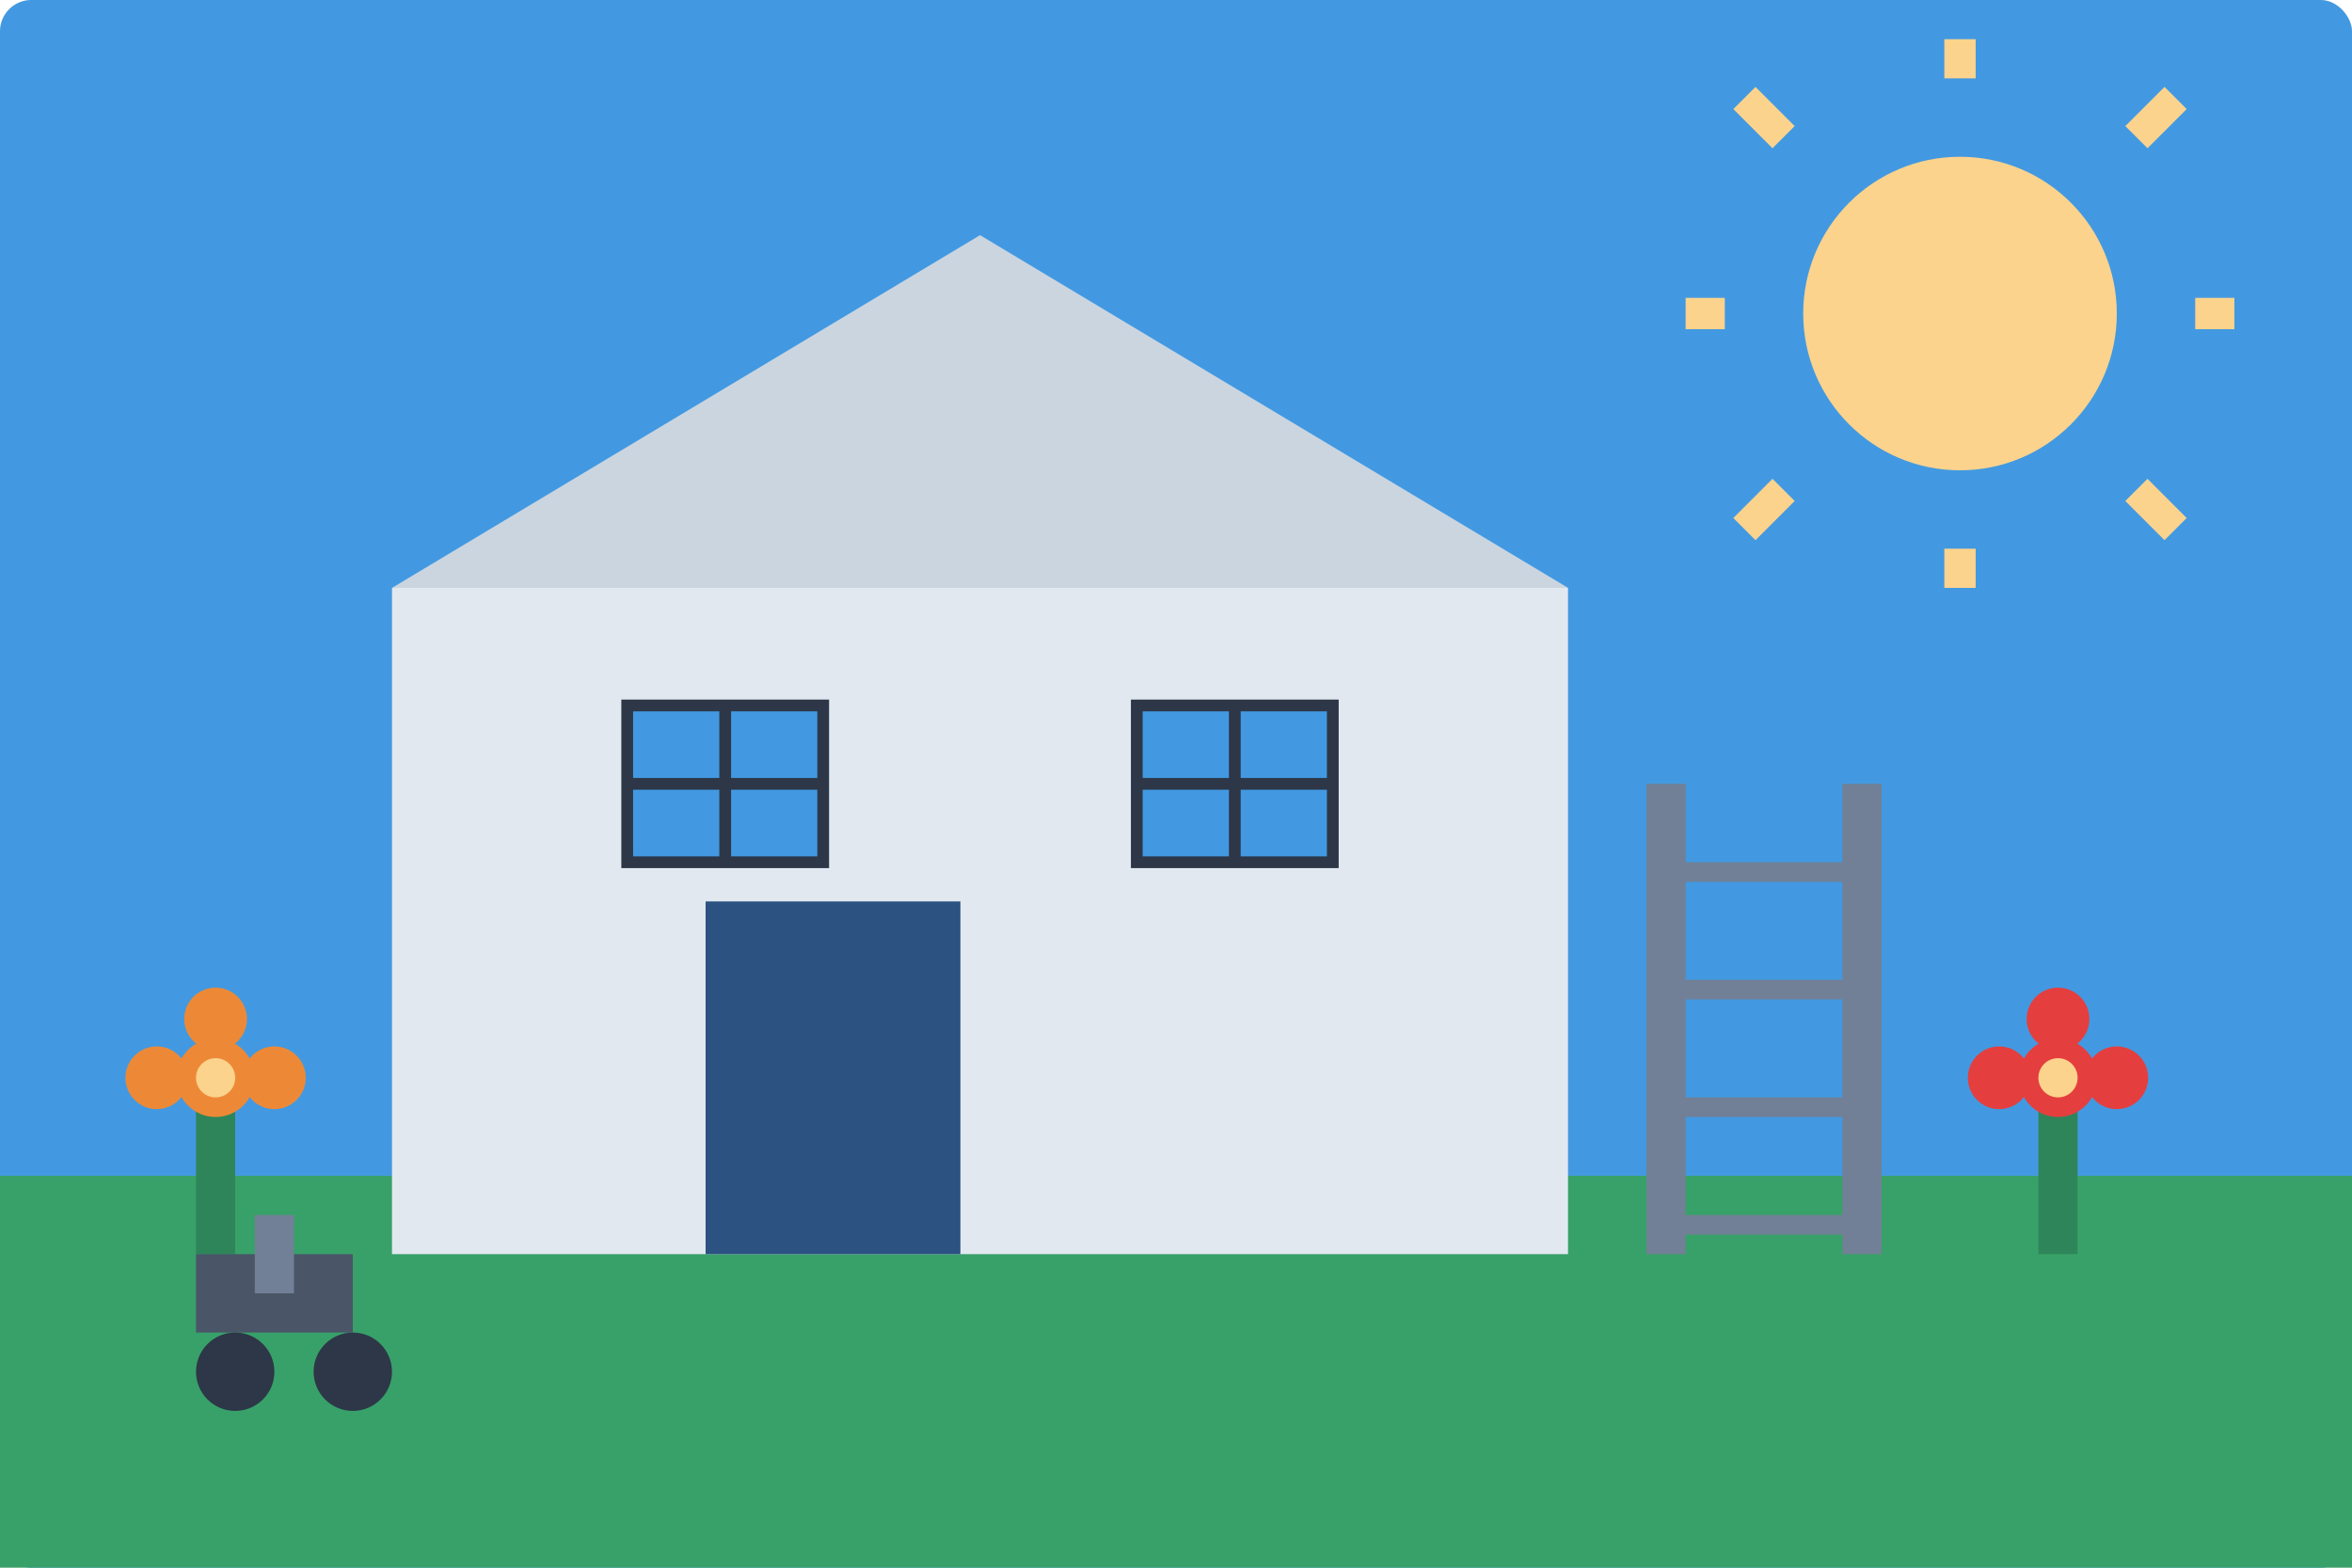 <svg xmlns="http://www.w3.org/2000/svg" width="600" height="400" viewBox="0 0 600 400">
  <rect width="600" height="400" fill="#e2e8f0" rx="8" />
  
  <!-- Background with sky and grass -->
  <rect width="600" height="400" fill="#4299e1" rx="8" />
  <rect y="300" width="600" height="100" fill="#38a169" rx="0" />
  
  <!-- Sun -->
  <circle cx="500" cy="80" r="40" fill="#fbd38d" />
  <line x1="500" y1="20" x2="500" y2="10" stroke="#fbd38d" stroke-width="8" />
  <line x1="500" y1="150" x2="500" y2="140" stroke="#fbd38d" stroke-width="8" />
  <line x1="440" y1="80" x2="430" y2="80" stroke="#fbd38d" stroke-width="8" />
  <line x1="570" y1="80" x2="560" y2="80" stroke="#fbd38d" stroke-width="8" />
  <line x1="455" y1="35" x2="445" y2="25" stroke="#fbd38d" stroke-width="8" />
  <line x1="555" y1="135" x2="545" y2="125" stroke="#fbd38d" stroke-width="8" />
  <line x1="455" y1="125" x2="445" y2="135" stroke="#fbd38d" stroke-width="8" />
  <line x1="555" y1="25" x2="545" y2="35" stroke="#fbd38d" stroke-width="8" />
  
  <!-- House -->
  <rect x="100" y="150" width="300" height="170" fill="#e2e8f0" />
  <polygon points="100,150 250,60 400,150" fill="#cbd5e0" />
  <rect x="180" y="230" width="65" height="90" fill="#2c5282" />
  
  <!-- Windows -->
  <rect x="160" y="180" width="50" height="40" fill="#4299e1" stroke="#2d3748" stroke-width="3" />
  <rect x="290" y="180" width="50" height="40" fill="#4299e1" stroke="#2d3748" stroke-width="3" />
  <line x1="160" y1="200" x2="210" y2="200" stroke="#2d3748" stroke-width="3" />
  <line x1="185" y1="180" x2="185" y2="220" stroke="#2d3748" stroke-width="3" />
  <line x1="290" y1="200" x2="340" y2="200" stroke="#2d3748" stroke-width="3" />
  <line x1="315" y1="180" x2="315" y2="220" stroke="#2d3748" stroke-width="3" />
  
  <!-- Maintenance Items -->
  <!-- Ladder -->
  <rect x="420" y="200" width="10" height="120" fill="#718096" />
  <rect x="470" y="200" width="10" height="120" fill="#718096" />
  <rect x="420" y="220" width="60" height="5" fill="#718096" />
  <rect x="420" y="250" width="60" height="5" fill="#718096" />
  <rect x="420" y="280" width="60" height="5" fill="#718096" />
  <rect x="420" y="310" width="60" height="5" fill="#718096" />
  
  <!-- Flowers/Spring -->
  <rect x="50" y="280" width="10" height="40" fill="#2f855a" />
  <circle cx="55" cy="275" r="10" fill="#ed8936" />
  <circle cx="40" cy="275" r="8" fill="#ed8936" />
  <circle cx="70" cy="275" r="8" fill="#ed8936" />
  <circle cx="55" cy="260" r="8" fill="#ed8936" />
  <circle cx="55" cy="275" r="5" fill="#fbd38d" />
  
  <rect x="520" y="280" width="10" height="40" fill="#2f855a" />
  <circle cx="525" cy="275" r="10" fill="#e53e3e" />
  <circle cx="510" cy="275" r="8" fill="#e53e3e" />
  <circle cx="540" cy="275" r="8" fill="#e53e3e" />
  <circle cx="525" cy="260" r="8" fill="#e53e3e" />
  <circle cx="525" cy="275" r="5" fill="#fbd38d" />
  
  <!-- Lawnmower -->
  <rect x="50" y="320" width="40" height="20" fill="#4a5568" />
  <circle cx="60" cy="350" r="10" fill="#2d3748" />
  <circle cx="90" cy="350" r="10" fill="#2d3748" />
  <rect x="65" y="310" width="10" height="20" fill="#718096" />
</svg>